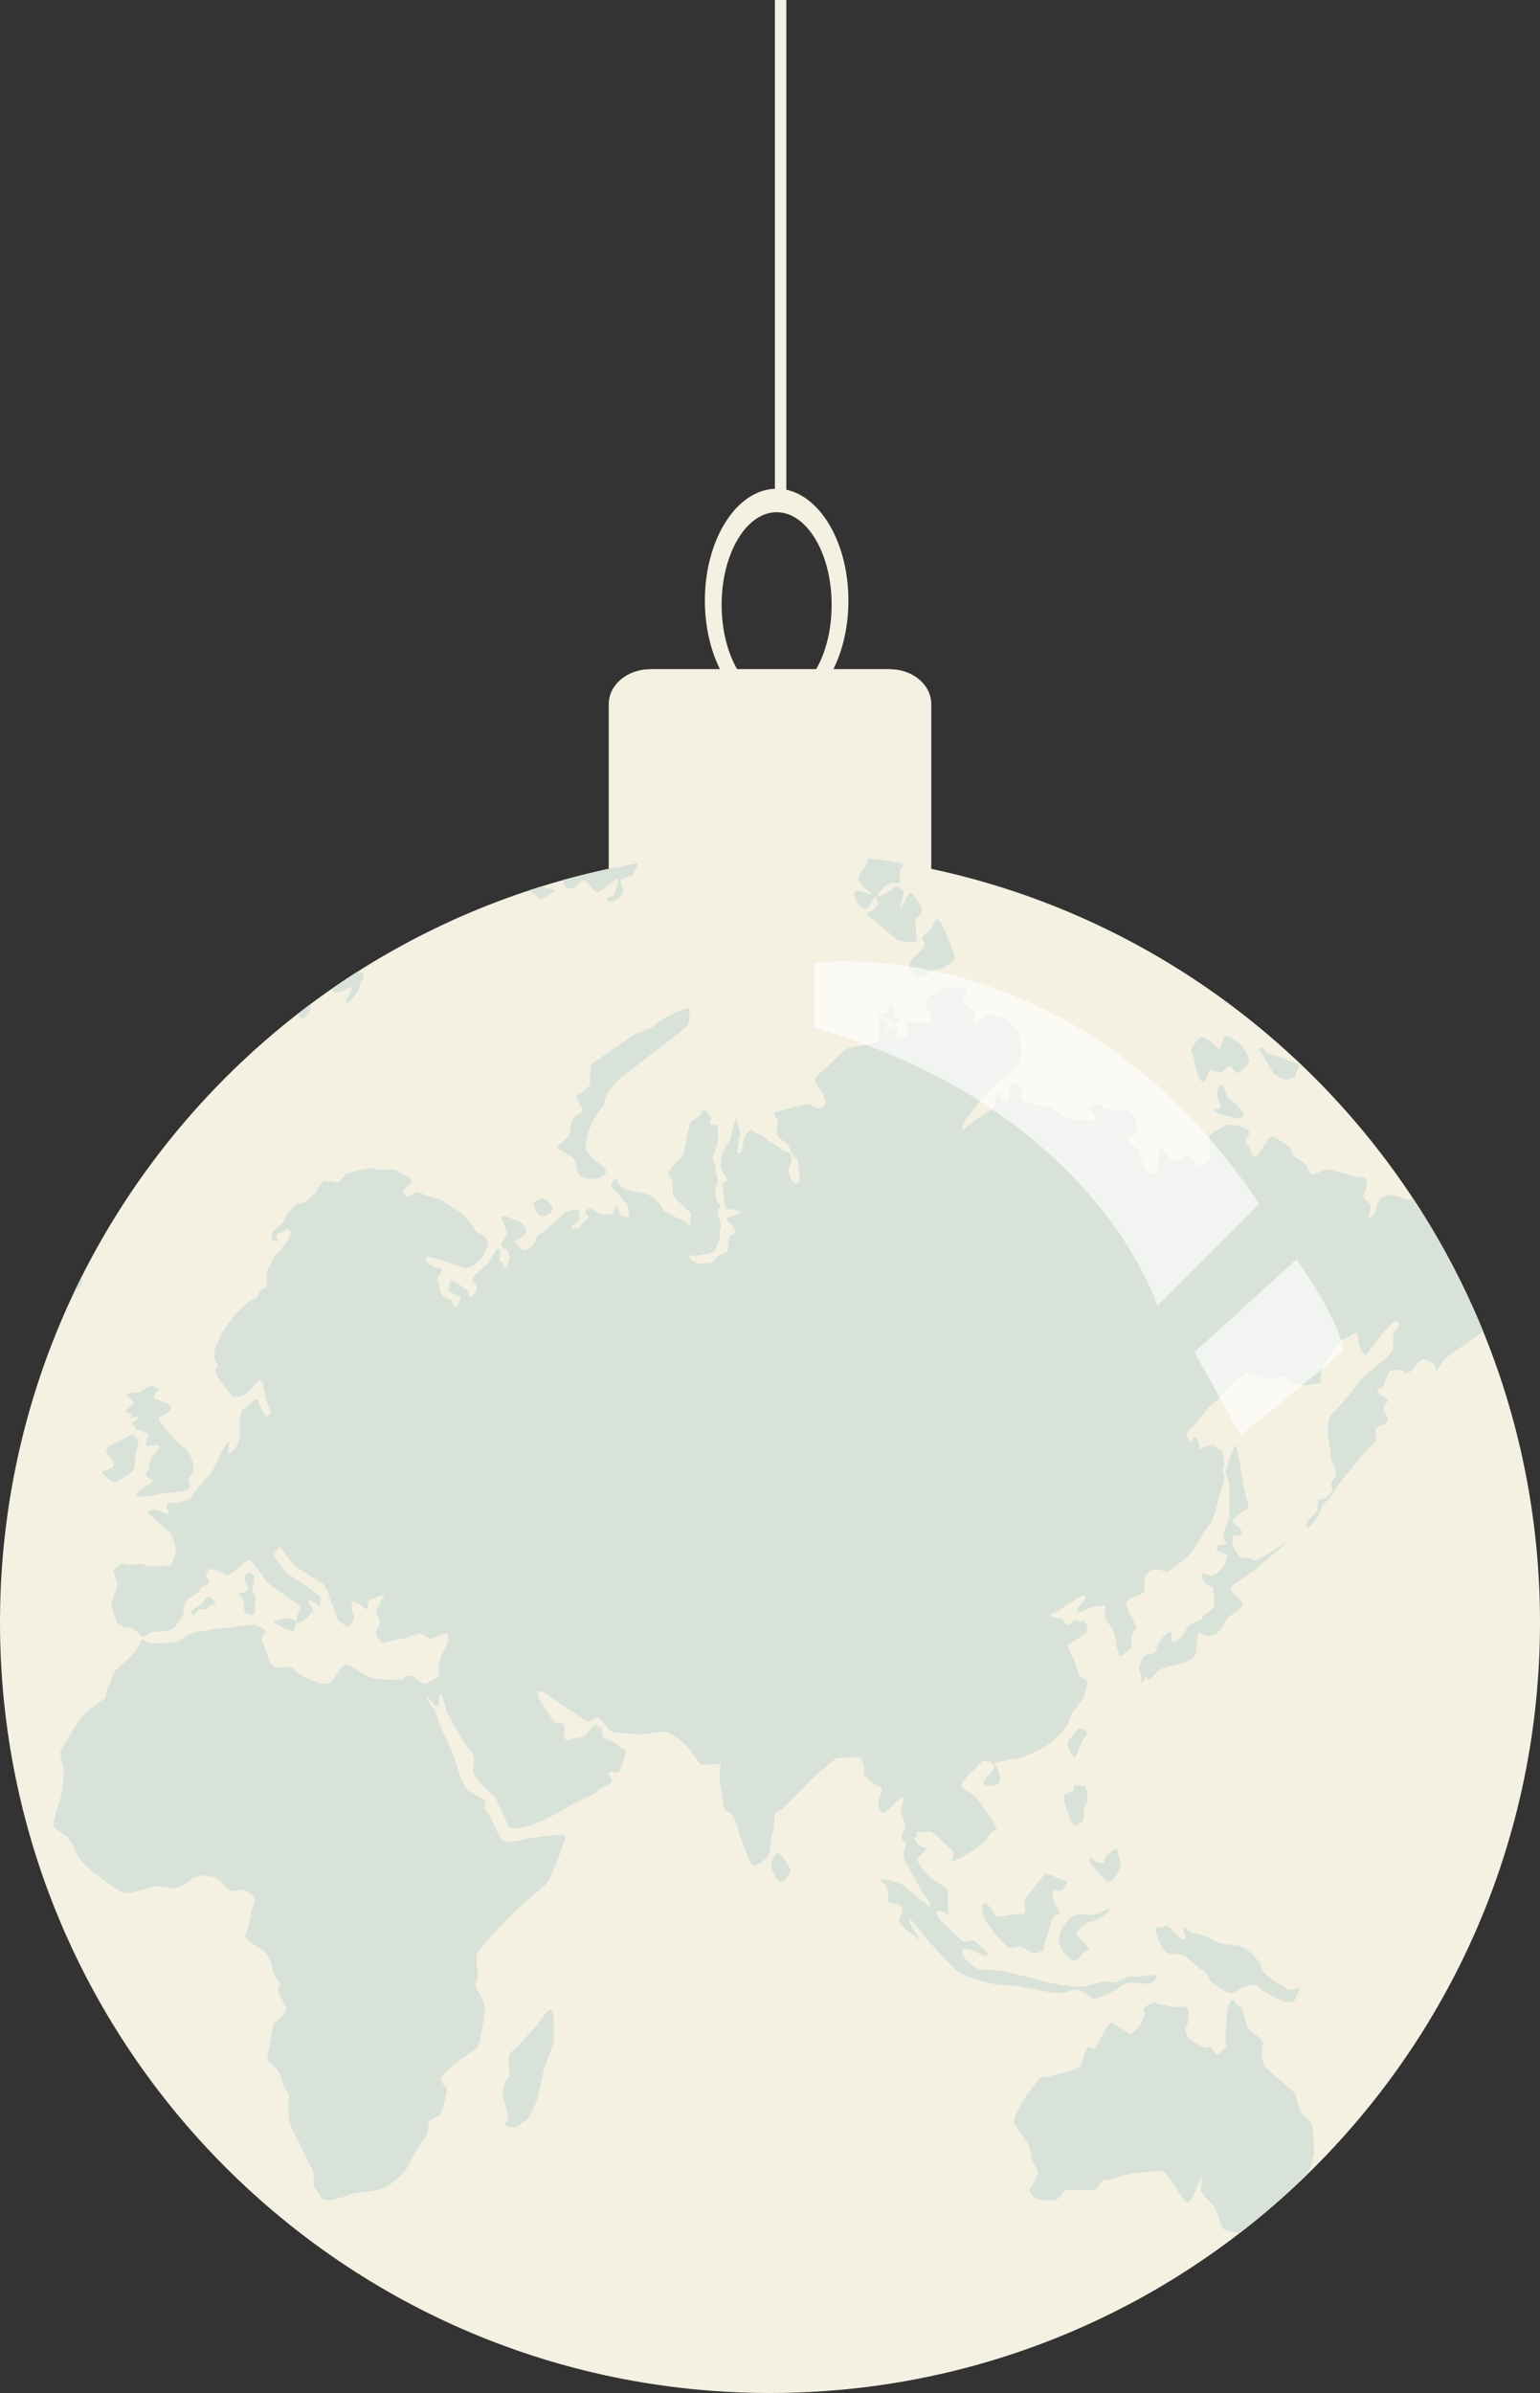 <?xml version="1.0" encoding="utf-8"?>
<!-- Generator: Adobe Illustrator 15.1.0, SVG Export Plug-In . SVG Version: 6.00 Build 0)  -->
<!DOCTYPE svg PUBLIC "-//W3C//DTD SVG 1.1//EN" "http://www.w3.org/Graphics/SVG/1.1/DTD/svg11.dtd">
<svg version="1.1" id="Layer_1" xmlns="http://www.w3.org/2000/svg" xmlns:xlink="http://www.w3.org/1999/xlink" x="0px" y="0px"
	 width="161px" height="250px" viewBox="0 0 161 250" enable-background="new 0 0 161 250" xml:space="preserve">
<rect x="0" y="0" width="161" height="250" fill="#333333" stroke="none"/>
<path fill="#F4F1E2" d="M161,169.5c0,44.459-36.04,80.5-80.498,80.5C36.041,250,0,213.959,0,169.5
	c0-44.458,36.041-80.498,80.501-80.498C124.96,89.002,161,125.042,161,169.5"/>
<path fill="#F4F1E2" d="M81.194,51.061c-4.141,0-7.502,5.233-7.502,11.69c0,6.455,3.362,11.688,7.502,11.688
	c4.145,0,7.504-5.233,7.504-11.688C88.698,56.294,85.339,51.061,81.194,51.061 M81.194,72.859c-3.176,0-5.751-4.334-5.751-9.675
	c0-5.344,2.575-9.672,5.751-9.672s5.751,4.33,5.751,9.672C86.945,68.525,84.37,72.859,81.194,72.859"/>
<path fill="#F4F1E2" d="M97.344,73.532c0-1.996-1.944-3.613-4.346-3.613H68.002c-2.4,0-4.346,1.619-4.346,3.613v19.677
	c1.601,0.583,3.381,1.08,5.299,1.484v-7.164c0-0.832,0.812-1.511,1.815-1.511h1.815c1.003,0,1.818,0.677,1.818,1.511v8
	c1.954,0.198,3.993,0.305,6.097,0.305s4.144-0.106,6.098-0.305v-8c0-0.832,0.815-1.511,1.817-1.511h1.816
	c1.004,0,1.814,0.677,1.814,1.511v7.164c1.917-0.404,3.698-0.903,5.298-1.484V73.532z"/>
<path fill="#F4F1E2" d="M97.344,73.532c0-1.996-1.944-3.613-4.346-3.613H68.002c-2.4,0-4.346,1.619-4.346,3.613v19.677
	c1.601,0.583,3.381,1.08,5.299,1.484v-7.164c0-0.832,0.812-1.511,1.815-1.511h1.815c1.003,0,1.818,0.677,1.818,1.511v8
	c1.954,0.198,3.993,0.305,6.097,0.305s4.144-0.106,6.098-0.305v-8c0-0.832,0.815-1.511,1.817-1.511h1.816
	c1.004,0,1.814,0.677,1.814,1.511v7.164c1.917-0.404,3.698-0.903,5.298-1.484V73.532z"/>
<path fill="#F4F1E2" d="M72.585,86.021H70.77c-1.004,0-1.815,0.677-1.815,1.511v7.162c1.713,0.359,3.537,0.643,5.448,0.836v-8
	C74.403,86.697,73.588,86.021,72.585,86.021"/>
<path fill="#F4F1E2" d="M72.585,86.021H70.77c-1.004,0-1.815,0.677-1.815,1.511v7.162c1.713,0.359,3.537,0.643,5.448,0.836v-8
	C74.403,86.697,73.588,86.021,72.585,86.021"/>
<path fill="#F4F1E2" d="M72.585,86.021H70.77c-1.004,0-1.815,0.677-1.815,1.511v7.162c1.713,0.359,3.537,0.643,5.448,0.836v-8
	C74.403,86.697,73.588,86.021,72.585,86.021"/>
<path fill="#F4F1E2" d="M90.231,86.021h-1.816c-1.003,0-1.817,0.677-1.817,1.511v8c1.912-0.195,3.735-0.477,5.448-0.836v-7.162
	C92.046,86.697,91.234,86.021,90.231,86.021"/>
<path fill="#F4F1E2" d="M90.231,86.021h-1.816c-1.003,0-1.817,0.677-1.817,1.511v8c1.912-0.195,3.735-0.477,5.448-0.836v-7.162
	C92.046,86.697,91.234,86.021,90.231,86.021"/>
<path fill="#F4F1E2" d="M90.231,86.021h-1.816c-1.003,0-1.817,0.677-1.817,1.511v8c1.912-0.195,3.735-0.477,5.448-0.836v-7.162
	C92.046,86.697,91.234,86.021,90.231,86.021"/>
<rect x="81.011" fill="#F4F1E2" width="1.195" height="52.445"/>
<g>
	<g>
		<defs>
			<path id="SVGID_1_" d="M161,169.5c0,44.459-36.04,80.5-80.498,80.5C36.041,250,0,213.959,0,169.5
				c0-44.458,36.041-80.498,80.501-80.498C124.96,89.002,161,125.042,161,169.5"/>
		</defs>
		<clipPath id="SVGID_2_">
			<use xlink:href="#SVGID_1_"  overflow="visible"/>
		</clipPath>
		<g clip-path="url(#SVGID_2_)">
			<path fill="#D9E2D9" d="M157.357,122.703l0.739-0.335l0.667,0.278l0.565-0.539c0,0,0.769-0.139,0.778-0.352
				c0.009-0.218,0.531-0.768-0.415-0.866c-0.947-0.103-1.091-0.796-1.731-0.14c-0.639,0.659-0.98,0.77-1.162,0.949
				c-0.181,0.179-0.261,0.327-0.099,0.514c0.161,0.189,0.414,0.418,0.414,0.418L157.357,122.703z"/>
			<path fill="#D9E2D9" d="M131.596,109.528l1.559,2.636c0,0,1.022,0.788,1.471,0.592c0.449-0.197,0.842-0.108,0.86-0.592
				c0.019-0.484,0.825-0.86-0.105-1.147c-0.934-0.286-2.064-0.825-2.352-0.842c-0.286-0.021-0.663-0.182-0.823-0.539
				c-0.163-0.357-0.336-0.111-0.336-0.111L131.596,109.528"/>
			<path fill="#D9E2D9" d="M126.541,111.823l1.166,0.232c0,0,0.842-0.934,1.022-0.627c0.179,0.306,0.61,0.754,0.771,0.683
				c0.162-0.072,0.949-0.842,1.095-1.201c0.143-0.359-0.79-1.866-1.112-1.991c-0.322-0.124-1.453-1.184-1.612-0.412
				c-0.162,0.771-0.359,1.326-0.611,0.913c-0.251-0.412-1.541-1.306-1.846-1.021c-0.304,0.285-0.949,1.074-0.878,1.416
				c0.07,0.339,0.269,0.432,0.413,1.397c0.142,0.97,0.716,2.151,0.967,1.792c0.252-0.357,0.413-0.951,0.413-0.951L126.541,111.823z"
				/>
			<path fill="#D9E2D9" d="M127.276,114.243c-0.019,0.575,0.413,1.397,0.325,1.543c-0.092,0.145-1.202,0.018-0.378,0.466
				c0.824,0.449,1.11,0.232,1.576,0.483c0.466,0.252,1.417,0.127,1.167-0.431c-0.252-0.556-0.718-0.985-1.292-1.359
				c-0.573-0.378-0.771-1.687-0.861-1.687l-0.447,0.355L127.276,114.243"/>
			<path fill="#D9E2D9" d="M96.576,98.919c-0.251,0.646-2.335,1.581-1.186,2.771c1.15,1.188,2.049-0.575,2.443-0.397
				c0.396,0.182,1.942-0.828,2.015-1.151c0.069-0.323-1.044-2.84-1.044-2.84s-0.683-1.87-1.077-1.044
				c-0.396,0.828-0.645,1.106-0.924,1.305c-0.279,0.2-0.38,0.469-0.396,0.562l0.256,0.418L96.576,98.919z"/>
			<path fill="#D9E2D9" d="M90.717,89.967c-0.253,0.899-1.301,1.438-0.87,2.176c0.43,0.733,1.578,1.29,1.201,1.307
				c-0.377,0.019-1.937-0.968-1.703,0.163c0.233,1.127,1.221,1.541,1.451,1.164c0.233-0.376,0.734-1.378,0.788-1.04
				c0.055,0.341,0.449,0.681-0.106,1.165c-0.555,0.484-1.271,0.396-0.378,1.04c0.897,0.646,2.654,2.258,2.654,2.258
				s1.918,0.449,2.007,0.16c0.091-0.285-0.089-2.384-0.089-2.384s1.075-0.48,0.555-1.359c-0.521-0.88-0.842-1.579-1.164-1.256
				c-0.324,0.323-0.986,1.973-0.914,1.311c0.07-0.666,0.483-1.438,0.232-1.634c-0.251-0.198-0.627-0.645-0.986-0.251
				c-0.358,0.395-1.669,1.021-1.648,0.807c0.018-0.215,0.464-0.717,0.591-0.807c0.126-0.089,0.555-0.644,1.038-0.537
				c0.485,0.105,0.772-0.038,0.719-0.216c-0.054-0.182,0.005-1.23,0.005-1.23s0.549-0.345,0.233-0.632
				c-0.316-0.289-1.108-1.562-1.234-1.779c-0.126-0.216-0.486-0.406-0.72-0.198c-0.235,0.208-0.894,0.75-0.894,0.75l-0.604,0.369
				L90.717,89.967z"/>
			<path fill="#D9E2D9" d="M67.277,85.366c0.195,0.41,0.716,0.23,0.716,0.142c0-0.091-0.186-0.51-0.375-0.61
				c-0.189-0.099-0.564-0.361-0.667-0.196c-0.104,0.16,0.073,0.509,0.073,0.509L67.277,85.366z"/>
			<path fill="#D9E2D9" d="M67.241,88.197c-0.054,0.304-0.181,0.538,0.231,1.184c0.414,0.645,0.323,0.77,0.754,0.142
				c0.43-0.628,1.237-0.25,1.002-0.949c-0.232-0.699-0.321-1.666-0.447-1.755l-0.775,0.261l-0.245,0.199l-0.438,0.62L67.241,88.197z
				"/>
			<path fill="#D9E2D9" d="M58.942,92.177c0.036,0.43,0.503,1.076,1.235,0.392c0.738-0.677,0.935-0.696,1.311-0.286
				c0.376,0.415,0.664,1.007,1.04,0.935c0.377-0.072,2.079-1.687,2.098-1.38c0.017,0.304-0.305,1.594-0.593,1.79
				c-0.286,0.196-1.04,0.163-0.413,0.503c0.627,0.344,1.739-0.717,1.508-1.359c-0.232-0.648-0.379-0.701-0.182-0.845
				c0.2-0.141,0.879-0.411,1.077-0.377c0.198,0.034,0.753-1.667,0.753-1.667s-0.233-2.078-0.914-1.361
				c-0.681,0.716-1.058,2.367-1.362,2.131c-0.303-0.231-1.38,0.126-1.129-0.466c0.25-0.59,0.663-1.416,0.465-1.719
				c-0.196-0.304-0.645-0.896-0.268-1.004c0.377-0.107,1.255-0.538,0.789-0.752c-0.467-0.216-1.31-0.072-0.898-0.396
				c0.413-0.321,1.059-0.554,0.987-0.771c-0.071-0.214-0.009-1.363-0.477-0.97c-0.466,0.397-0.789,1.331-1.187,1.69
				c-0.395,0.361-1.1,0.754-0.91,1.38c0.191,0.622,1.596,0.405,0.973,0.822c-0.621,0.416-1.135,0.559-1.27,0.254
				c-0.135-0.307-0.288-2.357-0.911-1.444c-0.621,0.909-0.341,1.271-0.126,1.641c0.219,0.371,1.326-0.134,0.677,0.289
				c-0.648,0.424-0.719,0.254-0.45,0.587c0.269,0.332,1.107,0.677,1.001,0.813c-0.111,0.137,0.025,0.822-0.615,0.352
				c-0.64-0.469-1.469-0.188-1.548,0.072c-0.082,0.263,0.073,0.37-0.021,0.503l-0.432,0.151l-0.233,0.257L58.942,92.177"/>
			<path fill="#D9E2D9" d="M52.973,90.634c0.304,0.645,2.33,0.254,2.187,0.628c-0.144,0.376-0.45,1.004-0.253,1.291
				c0.198,0.286,1.239,1.129,1.543,1.328c0.304,0.194,1.65-0.916,1.65-0.916s-2.046-0.304-1.525-0.663
				c0.52-0.357,0.788-0.862,0.843-1.004c0.054-0.142,0.23-0.163,0.556-0.396c0.322-0.232,1.38-0.055,0.968-0.41
				c-0.411-0.361-1.004-0.881-1.04-1.095c-0.037-0.216,1.292-1.274,0.43-0.987c-0.859,0.286-0.664,0.414-0.645,0.664
				c0.017,0.251-0.395,0.396-0.573,0.396c-0.181,0-0.432,1.073-0.806,0.679c-0.376-0.394-0.323-1.146-0.719-1.074
				c-0.393,0.071-2.007-0.055-2.042,0.359C53.51,89.848,53.007,90.706,52.973,90.634"/>
			<path fill="#D9E2D9" d="M27.26,98.524c0.108,1.041,0.61,2.48,0.719,1.907c0.109-0.576,0.216-1.369,0.323-0.972
				c0.107,0.396,0.466,1.006,0.791,1.006c0.323,0,1.943-1.69,1.905-1.006c-0.035,0.683-0.862,0.79-1.006,1.078
				c-0.143,0.287-0.756,0.18-0.646,1.008c0.106,0.826,1.364,0.144,1.078,0.861c-0.289,0.719-1.513,0.791-1.188,1.294
				c0.325,0.505,1.728,2.303,2.193,2.626c0.467,0.321,0.936-0.467,1.008-1.01c0.073-0.537,1.869-6.255,1.905-5.678
				c0.037,0.574,0.466,1.295,0.36,1.616c-0.109,0.325,0.935-0.18,0.502,0.723c-0.43,0.898-0.826,1.147-0.358,1.616
				c0.467,0.467,2.048-0.863,1.94-0.359c-0.108,0.503-0.935,1.69-0.539,1.581c0.396-0.109,1.221-1.222,1.33-1.727
				c0.106-0.503,0.72-1.186,0.325-1.437c-0.396-0.252-1.258-0.072-1.258-0.43c0-0.36,0.287-0.722,0-1.008
				c-0.288-0.289-0.648-1.544-1.08-1.979c-0.433-0.429-1.654-0.896-1.293-1.363c0.358-0.467,0.826-0.72,1.689-0.612
				c0.862,0.107,1.833,0.254,2.229-0.034c0.396-0.289,1.868-2.913,1.868-2.913s1.223-0.036,0.72-0.611
				c-0.504-0.576-1.87,0.252-2.23-0.071c-0.358-0.323-1.115-0.79-1.545-1.042c-0.432-0.253-1.225-0.792-1.297,0
				c-0.07,0.79-0.537,0.756-0.824,0.285c-0.29-0.465-0.109-1.149-0.684-0.86c-0.575,0.286-1.583-0.578-1.546,0.681
				c0.036,1.26-0.216,1.511,0.217,1.906c0.431,0.396,2.262,0.503,1.651,1.113c-0.61,0.613-0.824,1.942-0.824,1.942
				s-0.434-0.9-0.792-1.617c-0.36-0.72-1.078-2.66-1.402-1.869c-0.323,0.79-1.188,1.616-1.079,1.796
				c0.107,0.182-0.646-0.719-1.188-0.826c-0.539-0.106-2.551-0.467-2.516,0.251c0.037,0.719,0.07,1.399,0.396,1.942
				c0.322,0.54,0.576,1.223,0.504,1.654c-0.073,0.429-0.539-0.432-0.791-0.109c-0.252,0.324,0.155,0.391,0.2,0.463L27.26,98.524"/>
			<path fill="#D9E2D9" d="M20.812,167.7l-0.859,0.645l0.25,0.448l0.52-0.626c0.108-0.035,0.233-0.126,0.609-0.017
				c0.376,0.106,0.413-0.218,0.609-0.378c0.198-0.161,0.914-0.055,0.467-0.521c-0.448-0.467-0.735-0.538-0.897-0.287
				c-0.162,0.25-0.52,0.735-0.52,0.735H20.812L20.812,167.7z"/>
			<path fill="#D9E2D9" d="M25.868,164.295c-0.287,0.446-0.377,0.715-0.144,1.093c0.231,0.379,0.285,0.715,0.035,0.858
				c-0.25,0.144-0.912,0.074-0.716,0.412c0.197,0.345,0.646,0.594,0.484,0.935c-0.162,0.342,0.162,0.932,0.162,0.932
				s1.039,0.521,0.968-0.196c-0.073-0.717,0.108-1.56,0-1.721c-0.107-0.162-0.43-0.218-0.215-0.879
				c0.215-0.662,0.142-1.074-0.017-1.271C26.261,164.259,25.885,164.329,25.868,164.295"/>
			<path fill="#D9E2D9" d="M81.205,193.496c-0.105,0.198-0.699,1.2-0.573,1.523c0.126,0.319,0.413,1.218,0.789,1.488
				c0.376,0.269,0.912-0.376,0.934-0.467c0.017-0.089,0.446-0.519,0.302-0.751c-0.142-0.234-0.465-0.721-0.61-0.97
				c-0.144-0.252-0.609-0.735-0.609-0.735L81.205,193.496"/>
			<path fill="#D9E2D9" d="M119.764,175.175c0.36,0.79,0.863-0.254,1.367-0.646c0.504-0.397,2.121-0.685,2.301-0.685
				s0.97-0.359,1.439-0.826c0.467-0.47,0.07-2.805,0.611-2.447c0.538,0.361,0.753,0.505,1.51,0.182
				c0.753-0.323,1.007-1.331,1.367-1.725c0.357-0.396,2.118-1.188,1.364-1.836c-0.755-0.646-1.294-1.185-0.936-1.509
				c0.36-0.325,1.907-1.295,2.195-1.511c0.286-0.215,4.294-3.614,3.665-3.202c-0.626,0.421-3.449,2.374-3.595,2.016
				c-0.143-0.359-1.293-0.036-1.545-0.466c-0.251-0.433-0.863-1.261-0.686-1.261c0.182,0,0-1.004,0.217-0.9
				c0.218,0.11,1.008,0.072,0.721-0.503c-0.289-0.576-1.368-0.683-0.65-1.365c0.722-0.684,1.764-0.718,1.331-1.546
				c-0.429-0.826-1.041-6.722-1.401-5.826c-0.358,0.902-0.826,2.124-0.789,2.302c0.035,0.182-0.252,0.396,0.035,0.864
				c0.289,0.467,0.216,1.473,0.216,1.726c0,0.252,0,2.193,0.073,2.373c0.071,0.18-0.432,0.935-0.47,1.224
				c-0.033,0.287-0.322,0.79-0.249,1.042c0.07,0.251,0.609,0.61,0.216,0.718c-0.396,0.11-1.079-0.107-0.827,0.503
				c0.251,0.613,1.402,0.036,0.935,1.188c-0.466,1.149-1.079,1.473-1.509,1.547c-0.434,0.07-1.226-0.757-0.971,0.251
				c0.249,1.006,1.112,0.611,1.148,1.224c0.038,0.61,0.252,1.188,0.071,1.759c-0.179,0.578-0.971,0.578-1.187,1.117
				c-0.216,0.537-0.984,0.34-1.47,0.913c-0.484,0.573-0.484,1.021-0.931,1.327c-0.447,0.303-0.79,0.501-0.879,0.108
				c-0.09-0.396,0.322-1.347-0.608-0.505c-0.933,0.843-0.844,1.435-1.075,1.777c-0.234,0.34-0.808,0.105-1.148,0.445
				c-0.34,0.343-0.611,1.252-0.432,1.649c0.182,0.394,0.217,0.718,0.035,0.896c-0.179,0.182,0.245,0.112,0.308,0.184l0.127-0.317
				L119.764,175.175"/>
			<path fill="#D9E2D9" d="M111.591,182.165c0.036,0.504,0.646,1.687,0.859,1.362c0.216-0.323,0.504-1.433,0.844-1.864
				c0.341-0.429,0.466-0.556,0.287-0.75c-0.181-0.199-0.611-0.556-0.95-0.234c-0.34,0.323-0.448,0.683-0.663,0.862
				C111.752,181.719,111.591,182.165,111.591,182.165"/>
			<path fill="#D9E2D9" d="M113.906,194.445c0.181,0.429,1.366,1.688,1.833,2.121c0.467,0.429,1.691-1.549,1.366-2.121
				c-0.322-0.577-0.106-1.655-0.646-1.224c-0.541,0.429-1.078,0.826-1.007,1.224c0.072,0.393-0.72,0.144-0.97-0.036
				c-0.254-0.18-0.365-0.406-0.447-0.314l-0.16,0.159L113.906,194.445"/>
			<path fill="#D9E2D9" d="M111.266,187.524c-0.216,0.647,0.827,3.015,0.916,3.173c0.09,0.161,0.969-0.249,1.111-0.606
				c0.143-0.361-0.18-0.969,0.215-1.543c0.395-0.575,0.09-2.008-0.181-1.973c-0.266,0.036-0.985-0.338-1.11,0.288
				c-0.126,0.626-0.221,0.243-0.32,0.354l-0.314,0.188L111.266,187.524"/>
			<path fill="#D9E2D9" d="M109.303,202.571c0.396-0.65,0.646-2.59,1.114-2.519c0.467,0.072,0.432-0.323-0.036-1.042
				c-0.467-0.72-0.504-1.726,0.143-1.511c0.648,0.218,1.331-1.006,0.864-1.006c-0.466,0-1.903-0.972-2.158-0.683
				c-0.251,0.288-1.797,2.158-2.118,2.66c-0.324,0.504,0.718,1.51-0.649,1.51c-1.365,0-2.408,0.504-2.444,0.146
				c-0.035-0.361-1.329-2.159-1.329-0.793c0,1.367,0.864,1.906,1.078,2.339c0.216,0.43,1.293,1.509,1.689,1.761
				c0.396,0.249,1.076-0.432,1.942,0.287c0.861,0.719,1.724-0.038,1.724-0.038L109.303,202.571"/>
			<path fill="#D9E2D9" d="M113.941,203.611c-0.322-0.432-1.617-1.473-1.366-1.796c0.252-0.324,1.113-1.114,1.653-1.114
				s1.942-1.079,1.762-1.224c-0.18-0.144-0.863,0.252-1.331,0.468c-0.465,0.215-1.833,0.036-1.833,0.036s-0.899,0.035-1.619,1.186
				c-0.718,1.151-0.573,1.907-0.105,2.662c0.466,0.752,0.935,0.826,1.008,1.008c0.069,0.177,0.646-0.182,0.933-0.577
				C113.33,203.864,113.941,203.611,113.941,203.611"/>
			<path fill="#D9E2D9" d="M125.948,205.878c0.504,1.188,0.972,1.363,1.331,1.619c0.358,0.249,1.223,1.075,1.906,0.574
				c0.683-0.503,1.977-0.972,2.264-0.574c0.289,0.393,1.943,1.259,2.482,1.509c0.538,0.251,1.329,0.213,1.472-0.108
				c0.145-0.323,0.647-1.473,0.287-1.295c-0.358,0.182-0.861,0.469-1.222,0.144c-0.358-0.321-0.79-0.394-1.797-1.188
				c-1.008-0.79-0.647-1.149-1.115-1.688c-0.464-0.539-1.329-1.509-2.156-1.618c-0.826-0.105-1.689-0.072-2.443-0.503
				c-0.755-0.431-1.799-0.828-2.196-0.792c-0.393,0.038-0.97-0.898-1.038-0.539c-0.073,0.361,0.287,0.864,0.214,1.153
				c-0.071,0.287-0.721-0.22-0.971-0.469c-0.254-0.252-0.865-1.188-1.258-0.828c-0.396,0.359-1.081-0.467-0.864,0.505
				c0.217,0.97,0.611,1.688,0.935,2.085c0.322,0.396,1.726,0.18,2.158,0.503c0.432,0.323,1.402,1.258,1.402,1.258L125.948,205.878z"
				/>
			<path fill="#D9E2D9" d="M60.696,122.863c-0.501-0.289-0.287-1.438-0.826-1.905c-0.542-0.466-1.944-0.971-1.583-1.26
				c0.36-0.285,1.223-0.862,1.294-1.331c0.073-0.467,0.106-1.509,0.504-1.723c0.398-0.215,1.043-0.54,0.756-0.863
				c-0.288-0.323-0.756-1.403-0.503-1.403c0.25,0,1.258-0.755,1.33-1.113c0.073-0.357-0.071-2.012,0.216-2.158
				c0.289-0.144,4.596-3.149,4.596-3.149s1.729-0.503,2.161-1.006c0.431-0.505,3.457-2.018,3.457-1.513c0,0.503,0,1.224-0.218,1.656
				c-0.214,0.432-6.695,5.183-7.343,5.831c-0.649,0.648-1.224,1.369-1.296,2.089c-0.071,0.719-1.079,1.511-1.222,2.014
				c-0.146,0.503-0.794,1.369-0.794,2.738c0,1.367,3.025,2.232,1.874,3.023C61.943,123.584,60.696,122.863,60.696,122.863"/>
			<path fill="#D9E2D9" d="M55.77,125.667c0.038,0.902,0.686,1.367,0.936,1.405c0.251,0.034,1.33-0.435,1.006-1.01
				c-0.322-0.573-0.971-1.006-1.187-0.862C56.31,125.344,55.77,125.667,55.77,125.667"/>
			<path fill="#D9E2D9" d="M0.62,134.979c0.468,0.289,1.474-0.034,1.185,0.503c-0.286,0.542-0.504,0.61-0.322,0.901
				c0.181,0.288,1.115-0.037,1.222,0.323c0.109,0.357,2.66,0.178,2.66,0.178s2.196-1.437,2.518-1.905
				c0.325-0.467,1.152-0.968,0.396-1.796c-0.753-0.827-1.474-1.87-2.12-1.509c-0.648,0.356-1.691,0.897-2.375,0.97
				c-0.683,0.071-1.689-0.505-1.689-0.505s0.218-1.327-0.647-0.611c-0.861,0.721-1.4,1.942-1.258,2.16
				c0.144,0.215,1.368,0.395,1.368,0.395s-1.689,0.467-1.548,0.79C0.152,135.195,0.62,134.979,0.62,134.979"/>
			<path fill="#D9E2D9" d="M13.921,153.604c-0.144,0.215-1.868,1.509-2.191,1.187c-0.325-0.323-1.404-0.972-0.9-1.115
				c0.502-0.142,1.258-0.359,1.045-0.899c-0.217-0.539-0.938-1.078-0.756-1.399c0.178-0.325,1.689-0.974,1.689-0.974
				s1.114-0.755,1.15-0.466c0.036,0.288,0.504,0.288,0.504,0.685c0,0.394-0.288,1.258-0.288,1.258s-0.107,0.61-0.073,1.042
				C14.139,153.35,13.921,153.604,13.921,153.604"/>
			<path fill="#D9E2D9" d="M15.648,152.705c-0.109,0.898-0.071,0.934-0.323,1.113s-0.036,0.252,0.073,0.503
				c0.107,0.252,0.861,0.144,0.431,0.539c-0.431,0.396-2.085,1.186-1.476,1.438c0.611,0.253,3.093-0.359,3.093-0.359
				s2.087-0.034,2.337-0.43c0.253-0.396-0.286-0.901,0.037-1.223c0.325-0.326,0.466-0.575,0.431-0.9
				c-0.035-0.323-0.287-1.727-0.935-2.084c-0.648-0.359-2.948-3.055-2.731-3.165c0.215-0.109,1.796-0.864,1.15-1.367
				c-0.646-0.503-1.761-0.503-1.652-0.826c0.107-0.325,0.572-0.828,0.572-0.828l-0.751-0.357c0,0-0.756,0.25-1.006,0.468
				c-0.253,0.215-0.47,0.323-0.794,0.251c-0.323-0.073-0.933,0.252-0.933,0.252s0.898,0.683,0.79,0.862
				c-0.108,0.179-0.862,0.863-0.862,0.863l0.682,0.323l-0.142,0.396c0,0,1.006-0.396,0.753,0.036
				c-0.25,0.431-0.575,0.144-0.539,0.503c0.037,0.363,0.395,0.363,0.289,0.576c-0.108,0.218,0.897,0,0.897,0.323
				s0.575-0.179,0.434,0.396c-0.145,0.577-0.362,0.898-0.145,1.006c0.215,0.107,1.293-0.216,1.328,0.107
				c0.038,0.327-0.86,1.152-0.86,1.152L15.648,152.705z"/>
			<path fill="#D9E2D9" d="M154.417,236.194c0.143-0.176,1.507-2.008,1.541-2.131c0.037-0.127,0.576-0.163,0.61-0.323
				c0.037-0.161,0.233-0.933,0.324-0.949l0.177-0.252c-0.125-0.089-0.428-0.52-0.715-0.431s-0.628,0.592-0.861,0.359
				c-0.234-0.232-0.339-0.611-0.807-1.023c-0.464-0.412-0.699,0.072-0.771-0.23c-0.072-0.305,0.665-0.414-0.072-0.807
				c-0.734-0.396-1.432-1.67-1.632-1.309c-0.196,0.357,0.055,0.285,0.161,0.786c0.108,0.503,0.358,0.898,0.431,0.985
				c0.071,0.089,0.752,0.162,0.842,0.771c0.091,0.608,0.234,1.111-0.053,1.488c-0.287,0.378-0.593,0.826-0.466,1.077
				c0.126,0.25,1.506,0.25,1.2,0.573c-0.304,0.321-0.304,0.483-0.304,0.913c0,0.429-0.125,0.717,0,0.735l0.308-0.127
				L154.417,236.194"/>
			<path fill="#D9E2D9" d="M147.532,240.642c0.055,0.16,1.022,1.221,0.935,1.308c-0.091,0.089-0.449,0.271-0.236,0.522
				c0.217,0.249,1.167-0.359,1.4-0.609c0.231-0.253,1.326-1.113,1.343-1.365c0.021-0.249,0.038-1.612,0.379-1.433
				c0.342,0.182,1.003,0,1.129-0.196c0.127-0.197,0.788-1.74,0.861-1.829l0.394-1.128c0-0.09-0.323-0.88-0.627-0.717
				c-0.305,0.16-0.341,0.518-0.573,0.269c-0.233-0.252-0.627-0.539-0.842-0.163c-0.217,0.376-0.162,0.683-0.324,1.04
				c-0.16,0.359-0.035,0.786-1.166,1.612c-1.129,0.825-2.274,1.973-2.544,2.188C147.39,240.355,147.532,240.642,147.532,240.642"/>
			<path fill="#D9E2D9" d="M130.646,235.552c0.056,0.34,0.861,2.758,1.381,2.866c0.519,0.107,1.433-1.095,1.487-1.182
				c0.055-0.089,0.448-1.131,0.342-1.327c-0.106-0.197-0.43-0.412-0.396-0.502c0.036-0.09,0.987-0.627,0.197-0.861
				c-0.788-0.232-1.129-0.412-0.933-0.163c0.2,0.254,0.396,0.558,0.396,0.558s0.053,0.394-0.342,0.482
				c-0.395,0.091-0.935,0.055-1.148-0.105c-0.215-0.161-0.627,0.053-0.627,0.053l-0.233-0.7c-0.143,0.021-0.932-0.16-0.825,0.127
				c0.109,0.287,0.825,0.573,0.825,0.573L130.646,235.552z"/>
			<path fill="#D9E2D9" d="M107.668,228.637c0,0,1.02-1.491,0.803-1.905c-0.214-0.414-0.501-0.681-0.625-1.148
				c-0.127-0.465,0.036-0.896-0.412-1.612c-0.449-0.717-1.166-1.757-1.399-2.135c-0.233-0.376,0.969-2.545,1.184-2.796
				c0.217-0.25,1.435-2.15,1.738-2.042c0.304,0.107,2.546-0.557,2.725-0.575s1.417-0.467,1.452-0.932
				c0.037-0.466,0.487-1.67,0.667-1.67s0.357,0.359,0.646,0.144c0.287-0.216,1.402-2.912,1.87-2.624
				c0.468,0.287,1.87,1.188,1.87,1.188s1.041-0.755,1.15-1.188c0.106-0.432,0.502-0.828,0.252-1.224
				c-0.252-0.396,1.115-1.113,1.329-0.862c0.216,0.25,1.224,0.216,1.509,0.396c0.289,0.18,1.586-0.252,1.728,0.216
				c0.145,0.467,0.106,1.51-0.107,1.762c-0.216,0.25-0.072,0.972,0.181,1.259c0.25,0.288,1.796,1.188,2.012,1.042
				c0.217-0.146,0.468-0.071,0.504,0.144c0.035,0.216,0.503,0.575,0.503,0.575s1.116-0.646,0.936-1.151
				c-0.18-0.503,0.107-3.197,0.107-3.197s0.322-1.834,0.683-1.26c0.361,0.573,0.899,0.647,1.007,1.114
				c0.106,0.467,0.287,1.293,0.539,1.762c0.251,0.467,1.619,1.004,1.511,1.617c-0.106,0.612-0.181,1.511,0.071,2.087
				c0.253,0.573,0.54,0.537,0.648,0.753c0.106,0.213,2.553,2.121,2.696,2.408c0.144,0.288,0.107,0.9,0.538,1.763
				c0.434,0.862,1.151,0.897,1.225,1.65c0.071,0.756,0.25,2.444,0.142,2.914c-0.107,0.469-0.287,1.44-0.862,2.265
				c-0.575,0.826-1.257,2.266-1.295,2.66c-0.035,0.396-0.106,2.05-0.395,2.157c-0.289,0.108-1.582-0.251-1.942,0.397
				c-0.358,0.646-0.969,0.932-0.969,0.932s-0.254-1.113-1.008-0.681c-0.755,0.43-0.286,0.791-1.15,0.539
				c-0.862-0.253-1.223-0.253-1.689-0.431c-0.467-0.182-0.719-2.157-1.364-2.732c-0.649-0.576-1.188-1.367-1.188-1.367
				s0.358-1.438,0.034-1.188c-0.321,0.254-0.934,3.201-1.688,2.231c-0.756-0.972-1.907-3.094-2.303-3.094
				c-0.395,0-3.163,0.182-4.063,0.47c-0.897,0.287-1.546,0.574-1.868,0.465c-0.323-0.106-0.756,0.576-0.864,0.899
				c-0.106,0.324-3.127,0.036-3.414,0.252c-0.288,0.216-0.647,1.078-1.402,1.008c-0.755-0.072-1.401,0.036-1.797-0.323
				C107.72,229.21,107.577,228.743,107.668,228.637"/>
			<path fill="#D9E2D9" d="M53.219,216.771c0.18-0.539-0.467-1.87,0.395-2.553c0.863-0.684,3.021-3.236,3.2-3.56
				c0.18-0.323,0.684-1.006,0.899-0.575c0.214,0.43,0.214,1.581,0.214,2.519c0,0.933-0.537,2.193-0.753,2.66
				c-0.216,0.466-0.754,2.767-0.827,3.415c-0.073,0.645-0.935,2.406-1.114,2.588c-0.181,0.18-1.152,0.971-1.402,0.971
				c-0.253,0-1.295-0.108-0.971-0.468c0.323-0.357,0.396-0.467,0.25-0.79c-0.143-0.325-0.358-1.582-0.503-1.834
				c-0.143-0.251,0.073-1.545,0.36-1.832C53.256,217.024,53.219,216.771,53.219,216.771"/>
			<path fill="#D9E2D9" d="M32.783,228.422c-0.073-0.432,0.215-1.296-0.217-1.944s-1.152-2.521-1.656-3.314
				c-0.504-0.79-0.79-2.016-0.79-2.808c0-0.79,0.176-1.263,0.049-1.584c-0.123-0.321-0.589-0.77-0.608-1.038
				c-0.02-0.269-0.27-1.131-0.521-1.436c-0.25-0.305-1.201-1.021-1.093-1.433c0.107-0.412,0.551-3.277,0.669-3.431
				c0.117-0.152,1.411-1.089,1.284-1.608c-0.124-0.519-0.502-1.11-0.59-1.271c-0.089-0.161-0.304-0.698-0.233-0.86
				c0.073-0.163,0.233-0.412,0.089-0.592c-0.142-0.182-0.572-0.915-0.61-1.076c-0.035-0.16-0.251-1.477-0.862-2.089
				c-0.61-0.613-2.337-1.149-2.014-1.942c0.325-0.79,0.61-1.941,0.61-2.265s0.648-1.401,0.182-1.69
				c-0.467-0.287-0.9-0.683-1.331-0.61c-0.431,0.069-0.969,0.251-1.259,0c-0.286-0.252-1.006-1.224-1.366-1.295
				c-0.357-0.07-1.401-0.216-1.401-0.216s-0.79,0.18-1.223,0.503c-0.43,0.323-1.331,1.008-2.047,0.828
				c-0.721-0.182-1.693-0.254-2.123-0.072c-0.431,0.18-1.906,0.539-2.552,0.611c-0.649,0.071-4.388-2.876-4.746-3.453
				c-0.36-0.574-1.08-2.191-1.404-2.479c-0.324-0.287-1.545-0.721-1.437-1.367c0.107-0.648,0.61-2.337,0.72-2.553
				c0.108-0.215,0.466-2.626,0.322-3.2c-0.142-0.575-0.431-1.797-0.25-1.944c0.182-0.142,1.761-3.125,2.408-3.698
				c0.649-0.578,2.302-1.798,2.302-1.798s-0.145-0.325,0.214-1.008c0.36-0.683,0.433-1.438,0.9-1.906
				c0.466-0.465,1.149-0.97,1.616-1.511c0.469-0.54,0.792-1.041,0.827-1.221c0.037-0.182,0.216-0.648,0.467-0.29
				c0.251,0.361,0.791,0.326,1.08,0.326c0.287,0,1.941-0.036,2.407-0.218c0.469-0.18,1.295-0.9,1.689-0.935
				c0.396-0.035,1.873-0.36,3.021-0.431c1.152-0.072,2.948-0.541,3.487-0.289c0.541,0.253,1.188,0.505,1.008,0.685
				s-0.683,0.574-0.288,1.223c0.396,0.646,0.468,1.509,0.683,1.906c0.216,0.394,0.396,0.537,1.042,0.574
				c0.647,0.036,1.15-0.287,1.654,0.326c0.504,0.608,1.978,1.185,3.057,1.4s1.544-2.482,2.551-1.941
				c1.007,0.539,1.726,1.149,2.769,1.365c1.042,0.215,2.803,0.107,2.803,0.107s0.432-0.79,1.259-0.182
				c0.826,0.611,0.933,0.757,1.437,0.503c0.504-0.249,1.15-0.683,1.15-0.683s-0.109-1.365,0.179-2.012
				c0.289-0.646,0.61-1.293,0.684-1.473c0.073-0.18,0.287-1.078-0.323-0.972c-0.612,0.107-1.258,0.756-1.583,0.54
				c-0.325-0.217-0.935-0.718-1.404-0.467c-0.467,0.252-1.115,0.503-1.366,0.467c-0.251-0.037-2.12,0.504-2.12,0.504
				s-0.719-0.755-0.647-1.188c0.072-0.432,0.432-0.683,0.359-1.114c-0.072-0.431-0.503-0.899-0.251-1.329
				c0.251-0.433,0.611-1.367,0.827-1.475c0.216-0.105-1.438,0.467-1.618,0.541c-0.178,0.071-0.143,1.006-0.323,1.006
				c-0.181,0-1.33-1.08-1.475-0.791c-0.142,0.288-0.109,0.791,0.107,1.403c0.215,0.61-0.61,1.258-0.61,1.258
				s-1.115-0.719-1.115-0.971c0-0.253-0.936-2.337-0.9-2.519c0.037-0.18-0.394-0.826-0.611-1.043
				c-0.215-0.216-2.588-1.581-3.055-2.012c-0.468-0.432-1.329-2.048-1.511-1.797c-0.181,0.252-0.54,0.755-0.54,0.755
				s0.287,0.61,0.54,0.79s0.216,0.789,1.259,1.438c1.042,0.646,2.948,1.978,3.09,2.157c0.145,0.182-0.073,1.008-0.073,1.008
				s-1.187-0.864-1.187-0.539c0,0.323,0.647,0.932,0.468,1.113c-0.182,0.18-1.331,1.365-1.511,1.186
				c-0.179-0.18-0.365,0.034-0.329,0.18c0.035,0.142-0.02,0.592-0.288,0.645c-0.268,0.054-2.187-0.862-1.955-0.988
				c0.233-0.123,1.291-0.339,1.596-0.357c0.305-0.018,0.718,0.483,0.752,0.216c0.037-0.267,0.197-0.751,0.269-0.878
				c0.073-0.125,0.304-0.376,0-0.663c-0.304-0.288-3.12-2.116-3.37-2.474c-0.252-0.359-1.649-2.295-1.756-2.295
				c-0.109,0-0.664,0.378-0.859,0.538c-0.2,0.163-1.204,1.254-1.704,1.038c-0.504-0.213-1.472-0.932-1.774-0.429
				c-0.303,0.503-0.341,0.628-0.091,0.842c0.252,0.215,0.109,0.502,0.036,0.592c-0.071,0.088-0.519,0.107-0.824,0.556
				c-0.305,0.45-0.842,0.681-1.039,0.824c-0.198,0.144-0.638,0.571-0.672,1.182c-0.038,0.61,0.144,0.287-0.109,0.719
				c-0.25,0.431-0.684,1.223-1.293,1.473c-0.612,0.255-1.808,0.097-2.059,0.285c-0.252,0.191-0.748,0.515-0.828,0.454l-0.775-0.723
				c-0.073-0.107-0.676-0.352-0.858-0.271c-0.179,0.083-1.042-0.409-1.059-0.555c-0.02-0.142-0.718-1.773-0.521-2.259
				c0.196-0.482,0.594-1.396,0.574-1.738c-0.017-0.338-0.282-0.907-0.282-0.907s-0.307-0.535,0.063-0.723
				c0.37-0.188,0.604-0.578,0.892-0.469c0.289,0.108,0.532,0.115,0.848,0.115c0.315,0,0.91-0.196,1.098-0.098
				c0.191,0.098,0.587,0.279,1.056,0.234c0.468-0.046,1.848-0.01,1.919-0.101c0.073-0.089,0.665-1.403,0.446-1.979
				c-0.213-0.571-0.25-1.289-0.573-1.469c-0.32-0.18-2.312-2.078-2.312-2.078s0.395-0.271,0.609-0.305
				c0.216-0.036,1.882,0.681,1.667,0.41c-0.216-0.269-0.323-1.036-0.162-1.072c0.162-0.037,0.915-0.053,1.075-0.053
				s1.255-0.327,1.397-0.56c0.144-0.23,0.7-1.095,0.897-1.234c0.197-0.146,0.285-0.556,0.806-0.879
				c0.521-0.321,1.328-2.423,1.328-2.423s0.787-1.431,0.896-1.271c0.107,0.163-0.27,1.361,0.052,1.22
				c0.324-0.142,0.556-0.503,0.701-0.683c0.144-0.178,0.575-1.271,0.412-1.864c-0.162-0.59,0.06-1.87,0.314-2.014
				c0.25-0.142,1.401-1.4,1.508-1.041c0.109,0.358,0.751,1.915,1.11,1.645c0.362-0.272,0.28-0.38,0.235-0.543
				c-0.044-0.16-0.387-0.758-0.468-1.055c-0.081-0.299-0.307-1.889-0.36-1.935c-0.055-0.043-0.352-0.168-0.57,0.057
				c-0.217,0.226-0.775,0.955-1.263,1.271c-0.486,0.318-1.114,0.252-1.251,0.246c-0.134-0.01-1.944-2.314-1.856-2.745
				c0.09-0.426,0.432-0.41,0.251-0.607c-0.179-0.196-0.34-0.592-0.321-0.788c0.016-0.196-0.036-0.913,0.089-1.004
				c0.125-0.089,0.486-1.301,0.699-1.553c0.217-0.249,1.153-1.762,1.583-2.119c0.432-0.361,1.438-1.403,1.691-1.403
				c0.251,0,0.358-0.035,0.611-0.683c0.252-0.646,0.791-0.18,0.791-0.828c0-0.645,0-1.654,0.18-1.76
				c0.18-0.105,0.467-1.151,0.826-1.401c0.362-0.253,0.938-1.111,1.035-1.281c0.1-0.173,0.542-0.85,0.477-0.967
				c-0.062-0.119-0.188-0.533-0.387-0.388c-0.198,0.144-0.523,0.325-0.631,0.434c-0.106,0.107-0.433-0.108-0.478,0.279
				c-0.045,0.388,0.218,0.543,0.125,0.553l-0.487-0.076c-0.132-0.115-0.305-0.604,0.01-0.947c0.315-0.342,0.946-0.847,1.081-1.002
				c0.135-0.151,0.222-0.766,0.581-1.089c0.358-0.321,0.879-0.88,0.986-0.86c0.109,0.019,0.377,0.071,0.699-0.142
				c0.323-0.216,0.863-0.808,1.076-0.915c0.217-0.106,0.107-0.359,0.323-0.646c0.215-0.289,0.502-0.714,0.735-0.592
				c0.232,0.127,0.805-0.071,0.987,0.091c0.178,0.161,0.27,0.052,0.483-0.126c0.215-0.182,0.485-0.628,0.699-0.715
				c0.217-0.093,2.681-0.815,2.932-0.563c0.25,0.251,1.762,0.073,1.762,0.073s0.503,0,0.79,0.288
				c0.287,0.287,1.942,0.646,1.116,1.293c-0.828,0.646-0.647,0.899-0.647,0.899s0.323,0.647,0.897,0.182
				c0.577-0.471,0.864-0.253,1.258,0c0.396,0.25,1.655,0.321,2.085,0.717c0.432,0.397,1.619,0.972,2.158,1.511
				c0.542,0.541,1.006,1.403,1.293,1.654c0.289,0.254,0.794,0.325,1.044,0.828c0.253,0.503-0.106,0.97-0.216,1.363
				c-0.106,0.394-0.971,1.189-1.187,1.295c-0.215,0.108-0.719,0.357-0.899,0.286c-0.179-0.068-0.862-0.178-1.258-0.392
				c-0.395-0.22-2.41-0.756-2.41-0.756s-0.646-0.108-0.357,0.395c0.288,0.503,1.042,0.753,1.042,0.753s0.828-0.142,0.467,0.507
				c-0.36,0.645-0.467,0.61-0.287,0.932c0.181,0.325,0.133,0.781,0.204,0.996c0.073,0.214,0.235,0.394,0.557,0.624
				c0.323,0.233,0.737,0.233,0.737,0.557s0.285,0.36,0.41,0.36c0.125,0,0.592-0.861,0.412-0.954
				c-0.179-0.087-0.555-0.25-0.949-0.446c-0.395-0.197-0.27-0.448-0.233-0.734c0.037-0.287,0.145-0.843,0.79-0.304
				c0.646,0.539,0.914,0.52,1.093,0.77c0.179,0.251,0.269,0.97,0.593,0.628c0.322-0.343,0.483-0.717,0.429-1.06
				c-0.052-0.338-0.556-0.467-0.467-0.77c0.091-0.306,1.149-1.166,1.436-1.38c0.286-0.218,0.968-1.399,1.02-1.562
				c0.055-0.161,0.504-0.375,0.448,0.344c-0.055,0.717-0.125,0.698,0.107,0.84c0.235,0.146,0.342,0.665,0.448,0.648
				c0.107-0.021,0.485-0.898,0.414-1.22c-0.072-0.323-0.109-0.575-0.395-0.773c-0.286-0.196-0.627-0.214-0.358-0.697
				c0.269-0.486,0.501-0.844,0.501-0.844s-0.089-0.374-0.213-0.788c-0.126-0.412-0.215-0.664-0.396-0.878
				c-0.177-0.213,0.683-0.213,0.952-0.035c0.268,0.182,0.949,0.287,1.218,0.572c0.27,0.288,0.521,0.646,0.431,0.915
				c-0.091,0.269-0.196,0.341-0.628,0.646c-0.431,0.304-0.699,0.18-0.52,0.429c0.181,0.252,0.304,0.214,0.556,0.61
				c0.251,0.394,1.112,0.106,1.471-0.558c0.359-0.661,0.035-0.606,0.788-1.057c0.753-0.448,2.206-1.989,2.473-2.135
				c0.268-0.14,1.058-0.321,1.346-0.249c0.286,0.073-0.127,0.52,0.088,0.754c0.216,0.232-0.215,0.519-0.43,0.699
				c-0.215,0.182-0.395,0.143-0.395,0.339c0,0.2,0.916,0.182,0.952,0c0.035-0.178,0.052-0.23,0.358-0.573
				c0.304-0.342,0.556-0.447,0.556-0.447l-0.484-0.531c0,0,0.393-0.609,0.789-0.322c0.396,0.288,0.575,0.394,0.791,0.503
				c0.214,0.108,0.611-0.035,0.971,0.036c0.36,0.072,0.466-0.107,0.466-0.323s0.432-0.61,0.432-0.61l0.108,0.683
				c0,0,0.217,0.395,0.502,0.431c0.288,0.038,0.719,0.467,0.54-0.431c-0.18-0.898-0.073-0.683-0.683-1.365
				c-0.614-0.685-0.431-0.685-0.971-1.042c-0.541-0.361,0.357-1.115,0.357-1.115s0.326,0.79,0.756,1.077
				c0.431,0.288,1.511,0.288,2.373,0.577c0.862,0.285,0.969,0.503,1.475,1.113c0.504,0.611-0.181,0.357,1.187,1.078
				c1.366,0.72,1.653,0.685,1.798,1.077c0.142,0.396,0.107-0.321,0.18-0.792c0.071-0.465,0.178-0.357-0.396-0.86
				c-0.575-0.505-0.36-0.396-1.008-0.97c-0.646-0.575-0.396-0.828-0.466-1.62c-0.073-0.791-0.325-0.864-0.432-1.114
				c-0.109-0.251-0.037-0.213,0.469-0.826c0.502-0.612,1.006-0.97,1.114-1.365c0.107-0.398,0.323-1.62,0.467-2.267
				c0.143-0.646,0.073-0.936,0.611-1.222c0.541-0.289,0.827-0.503,0.791-0.719c-0.035-0.215,0.325-0.612,0.575-0.107
				c0.253,0.503,0.611,0.683,0.431,0.862c-0.179,0.18-0.25,0.431-0.035,0.505c0.215,0.072,0.72-0.182,0.72,0.218
				c0,0.393,0.071,0.896,0,1.435c-0.072,0.539-0.359,1.403-0.359,1.403s-0.323,0.178-0.073,0.79c0.253,0.61,0.144,0.719,0.323,1.365
				c0.179,0.648,0.073,0.756-0.071,1.224c-0.145,0.467,0.071,1.295,0.106,1.509c0.036,0.217,0.575,0.325,0.215,0.754
				c-0.36,0.432-0.073,0.792,0.037,1.115c0.107,0.325,0.251,0.683,0.107,1.006c-0.144,0.325,0.072,0.721-0.144,1.224
				c-0.215,0.505-0.288,1.08-0.61,1.26c-0.323,0.179-1.979,0.395-1.979,0.395s-0.538-0.216-0.504,0.108
				c0.038,0.323,0.829,0.645,0.829,0.645s1.402,0.073,1.545-0.106c0.143-0.18,0.575-0.61,0.755-0.754
				c0.178-0.144,0.719-0.036,0.827-0.432c0.106-0.396,0.106-1.293,0.288-1.544c0.178-0.254,0.826-0.18,0.43-0.795
				c-0.396-0.608-0.899-0.859-0.79-1.039c0.106-0.182,1.546-0.577,1.546-0.577s-0.252-0.321-1.044-0.359
				c-0.791-0.036-0.647-0.071-0.647-0.396c0-0.323-0.395-2.049-0.251-2.301c0.142-0.251,0.756-0.071,0.288-0.756
				c-0.468-0.681-0.54-0.753-0.468-1.723c0.073-0.972,0.684-1.688,0.684-1.688s0.396-0.575,0.396-0.938
				c0-0.359,0.503-2.01,0.539-1.617c0.036,0.394,0.54,1.258,0.36,1.761c-0.181,0.505-0.181,1.006-0.29,1.545
				c-0.106,0.542,0.469,0.037,0.469,0.037l0.252-1.4c0,0,0.609-1.042,0.754-0.864c0.144,0.18,1.312,0.731,1.62,1.036
				c0.303,0.305,1.218,0.628,1.487,1.004c0.268,0.376,1.04,0.163,1.057,0.612c0.018,0.446,0.106,0.553-0.107,1.02
				c-0.215,0.465-0.232,0.808,0.091,1.473c0.322,0.664,0.949,0.626,0.896,0.016c-0.053-0.607-0.107-1.738-0.217-1.953
				c-0.106-0.216-0.501-0.573-0.646-0.825c-0.142-0.251-0.07-0.342-0.287-0.716c-0.215-0.377-0.771-0.503-1.111-0.951
				c-0.341-0.448,0.163-1.558-0.056-1.771c-0.215-0.218-0.338-0.594-0.321-0.685c0.018-0.089,3.74-1.135,3.812-0.917
				c0.071,0.216,0.971,0.61,1.115,0.395c0.142-0.217,0.753-0.325,0.142-1.473c-0.611-1.153-1.293-1.299-0.358-2.121
				c0.934-0.826,2.048-1.943,2.697-2.48c0.646-0.541,3.199-0.396,3.451-0.97c0.251-0.577,0.144-1.623,0.144-1.623
				s-0.218-1.147,0.143-1.147s0.971-0.251,0.826-0.433c-0.142-0.18,0.219-1.149,0.432-0.573c0.216,0.573,0.18,0.646,0.107,0.935
				c-0.072,0.287,0.433,0.287,0.468,0.682c0.036,0.397-0.576,0.361-0.936,0.036c-0.357-0.323-1.007-0.431-0.898-0.214
				c0.105,0.214,0.72,0.43,0.72,0.43s-0.072,0.144-0.18,0.503c-0.109,0.361,0.394,0.18,0.609,0s0.792,0.107,0.61,0.539
				c-0.181,0.431-0.395,0.972,0.038,0.685c0.432-0.288,0.935-0.036,1.006-0.648c0.071-0.611-0.684-1.15,0.287-1.15
				s2.408,0.503,2.193-0.251c-0.216-0.755-0.828-1.69-0.539-2.086c0.29-0.393,1.077-0.863,1.511-1.077
				c0.431-0.218,2.301-0.144,2.516-0.036c0.216,0.107,0.11,0.898-0.143,1.078c-0.253,0.179-0.107,0.431,0.396,0.79
				c0.504,0.359,0.898,0,0.826,0.646c-0.071,0.648-0.358,1.008-0.035,1.08c0.322,0.071,0.576-0.539,0.972-0.721
				c0.395-0.18,1.329-0.107,1.689,0.109c0.359,0.216,0.395-0.217,0.934,0.611c0.541,0.828,0.719,0.467,0.973,0.97
				c0.252,0.503,0.287,1.044,0.217,1.367c-0.073,0.321,0.214,0.824,0,1.438c-0.217,0.61-0.326,0.898-0.864,1.222
				c-0.541,0.323-0.541,0.359-1.007,0.718c-0.466,0.359,0-0.287-0.576,0.394c-0.574,0.683,0.143,0.038-0.935,1.117
				c-1.08,1.078-1.08,1.188-1.367,1.581c-0.287,0.396-0.467,0.576-0.968,1.295c-0.506,0.719-0.577,1.26-0.254,0.97
				c0.324-0.287,2.625-1.869,2.625-1.869s0.611-0.108,0.647-0.827c0.036-0.718,0.753-1.364,0.753-1.364s-0.215,1.041,0,1.149
				c0.217,0.107,0.613,0.107,0.613,0.107s0.252-0.828,0.142-1.042c-0.104-0.217,0.325-1.297,0.756-0.863
				c0.433,0.429,0.971,0.356,0.575,0.932c-0.396,0.577,0.323,1.08,0.323,1.08s0.181-0.106,0.683,0.071
				c0.505,0.18,0.721,0.216,1.258,0.254c0.542,0.035,0.938,0.035,1.152,0.323c0.215,0.287,0.684,0.431,0.718,0.61
				c0.037,0.18,2.372,0.575,2.372,0.575s1.474,0.181,1.079-0.396c-0.396-0.575-0.683-1.327-0.251-1.327
				c0.431,0,0.574-0.11,1.148,0.285c0.577,0.397,1.368,0.252,1.944,0.325c0.574,0.072,1.149,0.032,1.363,0.789
				c0.217,0.756,0.36,1.366,0.073,1.654c-0.287,0.287-1.006,0.217-0.539,0.936c0.465,0.717,0.862,0.431,0.969,1.149
				c0.109,0.719,0.577,1.727,1.044,2.012c0.466,0.289,0.864,0.218,0.899-0.576c0.036-0.789,0.036-1.977,0.253-1.977
				c0.216,0,0.753,0.65,0.827,0.864c0.072,0.216,0.395,0.467,1.148,0.323c0.757-0.144,0.469-0.61,1.116-0.18
				c0.647,0.43,0.718,1.006,1.15,0.755c0.429-0.254,0.718-0.18,0.935-0.935c0.216-0.756-0.36-1.654-0.071-2.121
				c0.287-0.467,1.939-1.188,1.939-1.188s2.308,0.161,2.217,0.913c-0.089,0.753-0.68,0.503-0.251,1.095
				c0.43,0.591,0.503,0.789,0.484,0.947c-0.019,0.161,0.287,0.683,0.844,0.02c0.554-0.664,0.984-1.973,1.557-1.666
				c0.576,0.305,1.938,1.147,1.831,1.556c-0.108,0.416,1.218,1.006,1.506,1.401c0.286,0.394,0.34,1.004,0.662,0.949
				c0.323-0.053,1.237-0.465,1.419-0.52c0.178-0.054,2.712,0.588,2.855,0.766c0.143,0.182,1.401-0.321,1.401,0.544
				c0,0.86-0.395,1.15-0.359,1.509c0.037,0.359,0.755,0.647,0.755,1.008c0,0.357-0.215,1.294-0.215,1.294s0.717-0.254,0.826-1.114
				c0.107-0.864,0.647-1.188,0.864-1.225c0.215-0.034,0.503-0.357,1.796,0.217c1.296,0.577,1.689-0.754,2.086-0.217
				c0.396,0.542,0.754,0.938,0.863,1.402c0.106,0.467,1.258,1.008,1.365,0.432c0.108-0.577,0.469-0.647-0.143-1.188
				c-0.613-0.539-0.324-1.006-0.108-1.042c0.218-0.034,0.899-0.575,1.618-0.218c0.719,0.363,2.121,0.471,2.662,0.613
				c0.538,0.144,5.392,3.739,6.183,4.602c0.791,0.864,1.078,0.146,1.078,1.547s0.215,1.295,0.359,1.006
				c0.143-0.285-0.289-1.188,0.396-1.188c0.684,0,1.257,0.505,1.688,0.866c0.431,0.357,1.547,0.069,0.899,1.113
				c-0.647,1.042-1.331,0.826-1.401,1.331c-0.072,0.503,0.144,1.473-0.253,1.652c-0.396,0.18-1.223-0.107-1.475-0.396
				c-0.25-0.286-1.043-1.474-1.546-1.69c-0.504-0.214-1.257,0.363-1.436,0.109c-0.182-0.249-0.36-1.978-0.722-1.762
				c-0.357,0.217-0.968,0.395-0.752,0.756c0.215,0.359,0.646,0.43,0.43,0.864c-0.216,0.429-0.287,0.396-0.683,0.898
				c-0.395,0.503-0.431,0.824-0.827,0.61c-0.395-0.216-0.682-0.898-1.113-0.467c-0.432,0.431,0.145,0.395,0.899,1.331
				c0.754,0.934,0.826,1.473,0.862,1.794c0.036,0.325-0.359,1.295-0.359,1.295s-0.826-1.329-1.366-0.718
				c-0.54,0.61-4.637,3.272-4.78,3.524c-0.143,0.251-0.827,1.221-0.827,1.221s0.036-0.683-0.756-1.077
				c-0.79-0.394-0.899-0.036-1.474,0.576c-0.575,0.612-0.826,1.006-1.149,0.575c-0.324-0.432-1.15-0.108-1.15-0.108
				s-0.252-0.251-0.539,0.361c-0.288,0.611-0.577,1.436-0.577,1.436s-0.897,0-0.322,0.576c0.576,0.577,1.043,0.577,0.899,0.791
				c-0.143,0.215-0.54,0.395-0.467,0.792c0.07,0.393,0.431,0.862,0.431,0.862s0.216,0.431-0.251,0.683
				c-0.468,0.251-0.972,0.469-0.972,0.469s-0.036,0.61,0,0.79c0.035,0.178-0.036,0.79-0.287,0.898c-0.253,0.105-3.497,3.889-4,4.827
				c-0.506,0.936-1.227,1.437-1.227,1.437l-0.577,1.369c0,0-0.718,1.079-1.079,1.079c-0.36,0,0.144-0.79,0.144-0.79l0.936-1.008
				l0.071-1.151l0.866-0.146c0,0,0.866-0.79,0.574-1.149c-0.287-0.361,0.361-1.082,0.361-1.082s0.144-0.503-0.069-0.936
				c-0.22-0.432-0.435-0.721-0.435-1.44c0-0.719-0.791-3.239,0.216-4.247c1.01-1.008,2.736-3.169,3.025-3.6
				c0.289-0.432,3.095-2.377,3.24-3.025c0.145-0.648-0.145-1.656,0.36-2.09c0.503-0.431,0.287-1.295-0.432-0.648
				c-0.721,0.648-1.513,1.73-1.513,1.73l-1.224,1.584c0,0-0.576-0.362-0.721-1.225c-0.144-0.864,0.073-1.513-0.792-0.864
				c-0.863,0.648-1.008,0.216-1.512,1.01c-0.505,0.792-1.439,1.941-1.585,2.517c-0.142,0.58,0,1.369,0,1.369
				s-0.142,0.073-1.223,0.291c-1.081,0.215-2.161-0.291-2.377-0.648c-0.216-0.363-0.721-0.363-1.081-0.074
				c-0.359,0.289-1.512,0.074-1.941-0.144c-0.435-0.214-1.009-0.648-1.299-0.285c-0.288,0.357-0.575,0-1.15,0.718
				c-0.578,0.721-0.721,0.577-1.44,1.511c-0.72,0.94-1.007,0.94-1.367,1.369c-0.361,0.433-1.009,1.226-1.369,1.656
				c-0.358,0.432-0.935,0.938-0.935,0.938l0.431,1.077c0,0,0.432-1.149,0.719-0.503s0.287,1.082,0.287,1.082l1.299-0.505l1.079,0.79
				c0,0,0.288,1.151,0.071,1.656c-0.216,0.505,0.36,0.79-0.071,1.945c-0.432,1.153-0.864,3.599-1.369,4.033
				c-0.504,0.429-1.296,2.375-2.23,3.237c-0.938,0.865-2.161,1.729-2.161,1.729s-1.439-0.721-2.086,0.07
				c-0.65,0.794,0,1.945-0.72,2.234c-0.722,0.287-1.514,0.503-1.514,0.935c0,0.433,1.081,2.448,1.081,2.448l-0.568,1.151
				c0,0,0.197,1.076-0.233,1.309s-0.877,0.718-0.985,0.574c-0.107-0.142-0.413-1.469-0.431-2.024
				c-0.019-0.556-0.949-1.706-0.949-1.706s-0.252-0.465-0.143-0.803c0.106-0.345,0.179-0.81-0.197-0.737
				c-0.379,0.071-0.61,0.035-1.113,0.196c-0.501,0.162-1.325,0.556-1.325,0.556s-0.43-0.178-0.036-0.664
				c0.394-0.483,0.949-1.039,0.591-1.093c-0.357-0.057-0.84,0.269-1.163,0.501c-0.322,0.235-0.824,0.414-1.31,0.896
				c-0.483,0.486-1.685,0.378-0.968,0.771c0.716,0.396,1.002-0.055,1.201,0.467c0.196,0.519,0.662,0.357,0.806,0.232
				c0.144-0.126,0.305-0.412,0.663-0.287c0.358,0.127,0.663-0.089,0.807,0.271c0.143,0.357,0.342-0.071,0.197,0.463
				c-0.142,0.539,0.342,0.235-0.431,0.791c-0.771,0.554-1.576,0.932-1.594,1.038c-0.018,0.107,0.054,0.267,0.181,0.645
				c0.126,0.378,0.448,0.646,0.555,1.004c0.106,0.359,0.251,1.272,0.54,1.632c0.286,0.359,0.984,0.234,0.733,0.934
				c-0.252,0.7-0.269,1.038-0.231,1.165c0.034,0.125-1.489,1.737-1.562,2.224c-0.071,0.481-0.43,1.04-0.75,1.397
				c-0.323,0.356-1.024,1.021-1.635,1.487c-0.607,0.466-2.455,1.184-2.795,1.311c-0.341,0.125-1.471,0.161-1.668,0.303
				c-0.196,0.144-1.184,0.069-0.968,0.376c0.215,0.307,0.734,1.525,0.413,1.935c-0.326,0.404-1.643,0.386-1.614-0.026
				c0.024-0.416,1.296-1.42,1.089-1.734c-0.207-0.317-0.242-0.408-0.315-0.408c-0.07,0-0.513-0.144-0.748-0.127
				c-0.231,0.021-0.584,0.444-0.847,0.734c-0.262,0.287-0.854,0.738-0.981,0.954c-0.127,0.218-0.694,0.804-0.569,0.957
				c0.127,0.153,1.109,0.768,1.109,0.768s0.515,0.39,0.613,0.55c0.099,0.163,2.148,2.91,2.004,3.128
				c-0.143,0.215-0.575,0.18-0.934,0.897c-0.359,0.719-2.193,1.834-2.804,2.12c-0.611,0.289-1.114,0.578-0.938,0.182
				c0.183-0.396,0.396-0.719-0.249-1.222c-0.647-0.505-1.761-1.941-2.265-1.688c-0.504,0.249-1.366-0.327-1.151,0.285
				c0.218,0.613-0.575,0-0.069,0.791c0.501,0.792,1.293,0.358,0.898,0.934c-0.397,0.577-1.043,0.685-0.611,1.297
				c0.43,0.609,0.574,0.97,1.329,1.581c0.756,0.61,1.834,0.754,1.726,1.726c-0.108,0.973,0.107,2.086,0.107,2.086
				s-1.51-0.9-1.223-0.038c0.288,0.862,0.972,1.116,1.151,1.369c0.18,0.25,0.935,0.86,1.294,1.293
				c0.36,0.43,1.222-0.215,1.547,0.182c0.322,0.394,1.474,1.112,1.258,1.401c-0.217,0.287-0.685-0.072-1.225-0.361
				c-0.539-0.289-1.652-0.505-1.438,0.18c0.219,0.685,1.116,1.297,1.512,1.547c0.396,0.253,1.078,0.109,2.051,0.217
				c0.97,0.106,2.694,0.539,3.523,0.755c0.826,0.216,4.312,1.259,5.932,0.864c1.616-0.396,2.119-0.577,2.587-0.361
				s2.015-0.862,2.229-0.61c0.216,0.251,2.948-0.539,2.519,0.069c-0.432,0.614-0.684,0.685-1.331,0.685s-1.438-0.359-2.301,0.218
				c-0.863,0.572-2.84,1.509-3.021,1.365c-0.18-0.145-1.652-1.33-2.409-0.864c-0.754,0.467-2.118,0.182-2.624,0.069
				c-0.504-0.105-3.021-0.679-4.207-0.645c-1.186,0.036-2.731-0.574-3.164-0.646c-0.431-0.073-2.013-0.934-2.013-0.934
				s-2.266-2.445-2.804-3.021c-0.539-0.577-2.229-3.02-1.979-2.05c0.253,0.97,1.654,2.373,0.791,1.727
				c-0.863-0.647-2.085-1.474-1.832-2.05c0.25-0.575,0.466-1.224,0-1.438c-0.469-0.217-1.151,0.036-1.187-0.505
				c-0.037-0.54,0.069-1.221-0.362-1.582c-0.43-0.359-0.466-0.609-0.216-0.609c0.254,0,2.014,0.504,2.194,0.683
				c0.179,0.18,1.296,1.186,1.834,1.547c0.54,0.359,1.151,1.112,0.899,0.359c-0.251-0.756-0.72-0.828-1.224-1.941
				c-0.504-1.116-1.437-2.625-1.437-2.625l-0.107-0.828c0,0,0.61-0.97,0.107-1.079c-0.503-0.106-0.182-1.114,0.072-1.222
				c0.25-0.107-0.254-1.367-0.432-1.727c-0.181-0.358,0.826-2.299-0.181-1.473s-1.546,1.942-2.049,1.114
				c-0.503-0.827,0.612-2.12,0.034-2.407c-0.574-0.287-1.616-0.935-1.616-1.295c0-0.359-0.144-1.797-0.503-1.797
				c-0.36,0-2.337,0-2.554,0.18s-2.338,1.906-2.877,2.517c-0.538,0.611-2.48,2.517-2.624,2.732c-0.145,0.216-0.9,0.036-0.862,0.936
				c0.033,0.896-0.216,1.688-0.324,2.012c-0.108,0.325,0.035,1.763-0.54,2.195c-0.577,0.432-1.008,0.862-1.368,0.717
				c-0.36-0.142-0.647-1.365-1.077-2.335c-0.431-0.97-0.72-2.625-1.115-2.95c-0.396-0.321-0.863-0.465-0.899-1.006
				c-0.038-0.538-0.432-2.66-0.432-2.911c0-0.252,0.288-1.581,0-1.439c-0.287,0.146-1.87,0.146-1.87,0.146s-0.971-1.151-1.078-1.438
				c-0.108-0.289-1.904-1.941-2.661-2.014c-0.756-0.071-2.446,0.359-2.733,0.252c-0.286-0.106-2.839-0.036-3.126-0.432
				c-0.288-0.393-1.188-1.546-1.403-1.331c-0.216,0.218-0.646,0.614-1.115,0.325c-0.466-0.287-3.772-2.48-3.954-2.698
				c-0.18-0.215-0.761-0.433-0.921-0.306c-0.16,0.125-0.16,0.41-0.089,0.539c0.073,0.124,0.41,0.643,0.52,0.858
				c0.106,0.215,1.022,1.558,1.201,1.775c0.179,0.215,0.789-0.18,0.986,0.323c0.197,0.501-0.269,0.949,0.143,1.431
				c0.412,0.486,0.61-0.105,0.986-0.089c0.379,0.02,1.022-0.18,1.184-0.357c0.162-0.181,0.878-1.2,1.111-0.986
				c0.232,0.215,0.483,0.126,0.556,0.538c0.071,0.413,0.089,0.789,0.214,0.825c0.125,0.037,1.057,0.376,1.399,0.681
				c0.339,0.304,0.843,0.467,0.895,0.681c0.053,0.217-0.6,2.214-0.888,2.214c-0.287,0-1.043-0.216-0.899,0.182
				c0.143,0.396,0.539,0.612,0.181,0.899c-0.36,0.288-1.079,0.503-1.403,0.898c-0.324,0.396-1.762,0.79-3.057,1.616
				c-1.293,0.828-3.559,1.87-3.882,1.942c-0.326,0.071-2.145,0.633-2.36,0.059c-0.216-0.577-1.367-3.025-1.367-3.025
				s-2.448-2.016-2.306-2.88c0.145-0.864,0.145-1.654-0.431-2.159c-0.577-0.503-1.945-3.167-2.16-3.528
				c-0.215-0.358-0.504-1.802-0.72-2.159c-0.217-0.358-0.32,0.852-0.284,1.139c0.035,0.287-0.467,0.036-0.594-0.196
				c-0.125-0.233-0.716-0.808-0.716-0.7l0.574,1.04c0.089,0.127,0.288,0.196,0.43,0.645c0.144,0.45,0.448,1.327,0.61,1.65
				c0.162,0.324,0.987,2.241,1.057,2.33c0.072,0.091,0.356,0.956,0.537,1.602c0.179,0.648,0.826,2.193,1.042,2.444
				c0.216,0.252,2.051,0.972,1.979,1.331s-0.217,0.79,0.179,1.08c0.396,0.287,0.683,1.363,0.971,1.903
				c0.288,0.539,0.576,1.26,1.368,1.149c0.788-0.105,6.074-1.293,5.789-0.429c-0.291,0.862-1.295,3.991-1.942,4.708
				c-0.648,0.721-2.337,2.014-3.166,2.84c-0.825,0.826-3.584,3.6-4.016,4.393c-0.432,0.79,0.113,1.905-0.049,2.567
				c-0.161,0.665-0.287,0.97-0.161,1.147c0.125,0.182,0.986,1.56,0.95,2.153c-0.036,0.59-0.532,3.904-0.857,4.158
				c-0.322,0.251-2.48,1.654-2.767,2.048c-0.288,0.396-1.115,0.828-1.008,1.297c0.109,0.463,0.756,0.608,0.647,1.113
				c-0.106,0.503-0.467,2.337-0.826,2.589c-0.36,0.251-1.114,0.395-1.114,0.897c0,0.505,0,0.793-0.253,1.224
				c-0.25,0.429-0.465,0.648-0.898,1.365c-0.431,0.72-0.898,1.688-1.256,2.23c-0.36,0.539-1.656,1.725-2.733,2.012
				c-1.079,0.29-2.445,0.216-3.236,0.577c-0.792,0.357-1.473,0.357-1.692,0.503c-0.215,0.142-1.041,0-1.185-0.323
				C33.407,229.176,32.783,228.422,32.783,228.422"/>
		</g>
	</g>
</g>
<g opacity="0.62">
	<g>
		<g>
			<path fill="#FFFFFF" d="M135.528,131.576l-10.649,9.681l4.841,8.712l10.648-8.712
				C140.435,138.337,135.528,131.576,135.528,131.576z M85.189,100.599v6.776c29.442,8.574,35.817,29.041,35.817,29.041
				l10.649-10.648C112.281,96.832,85.189,100.599,85.189,100.599z"/>
		</g>
	</g>
</g>
</svg>
